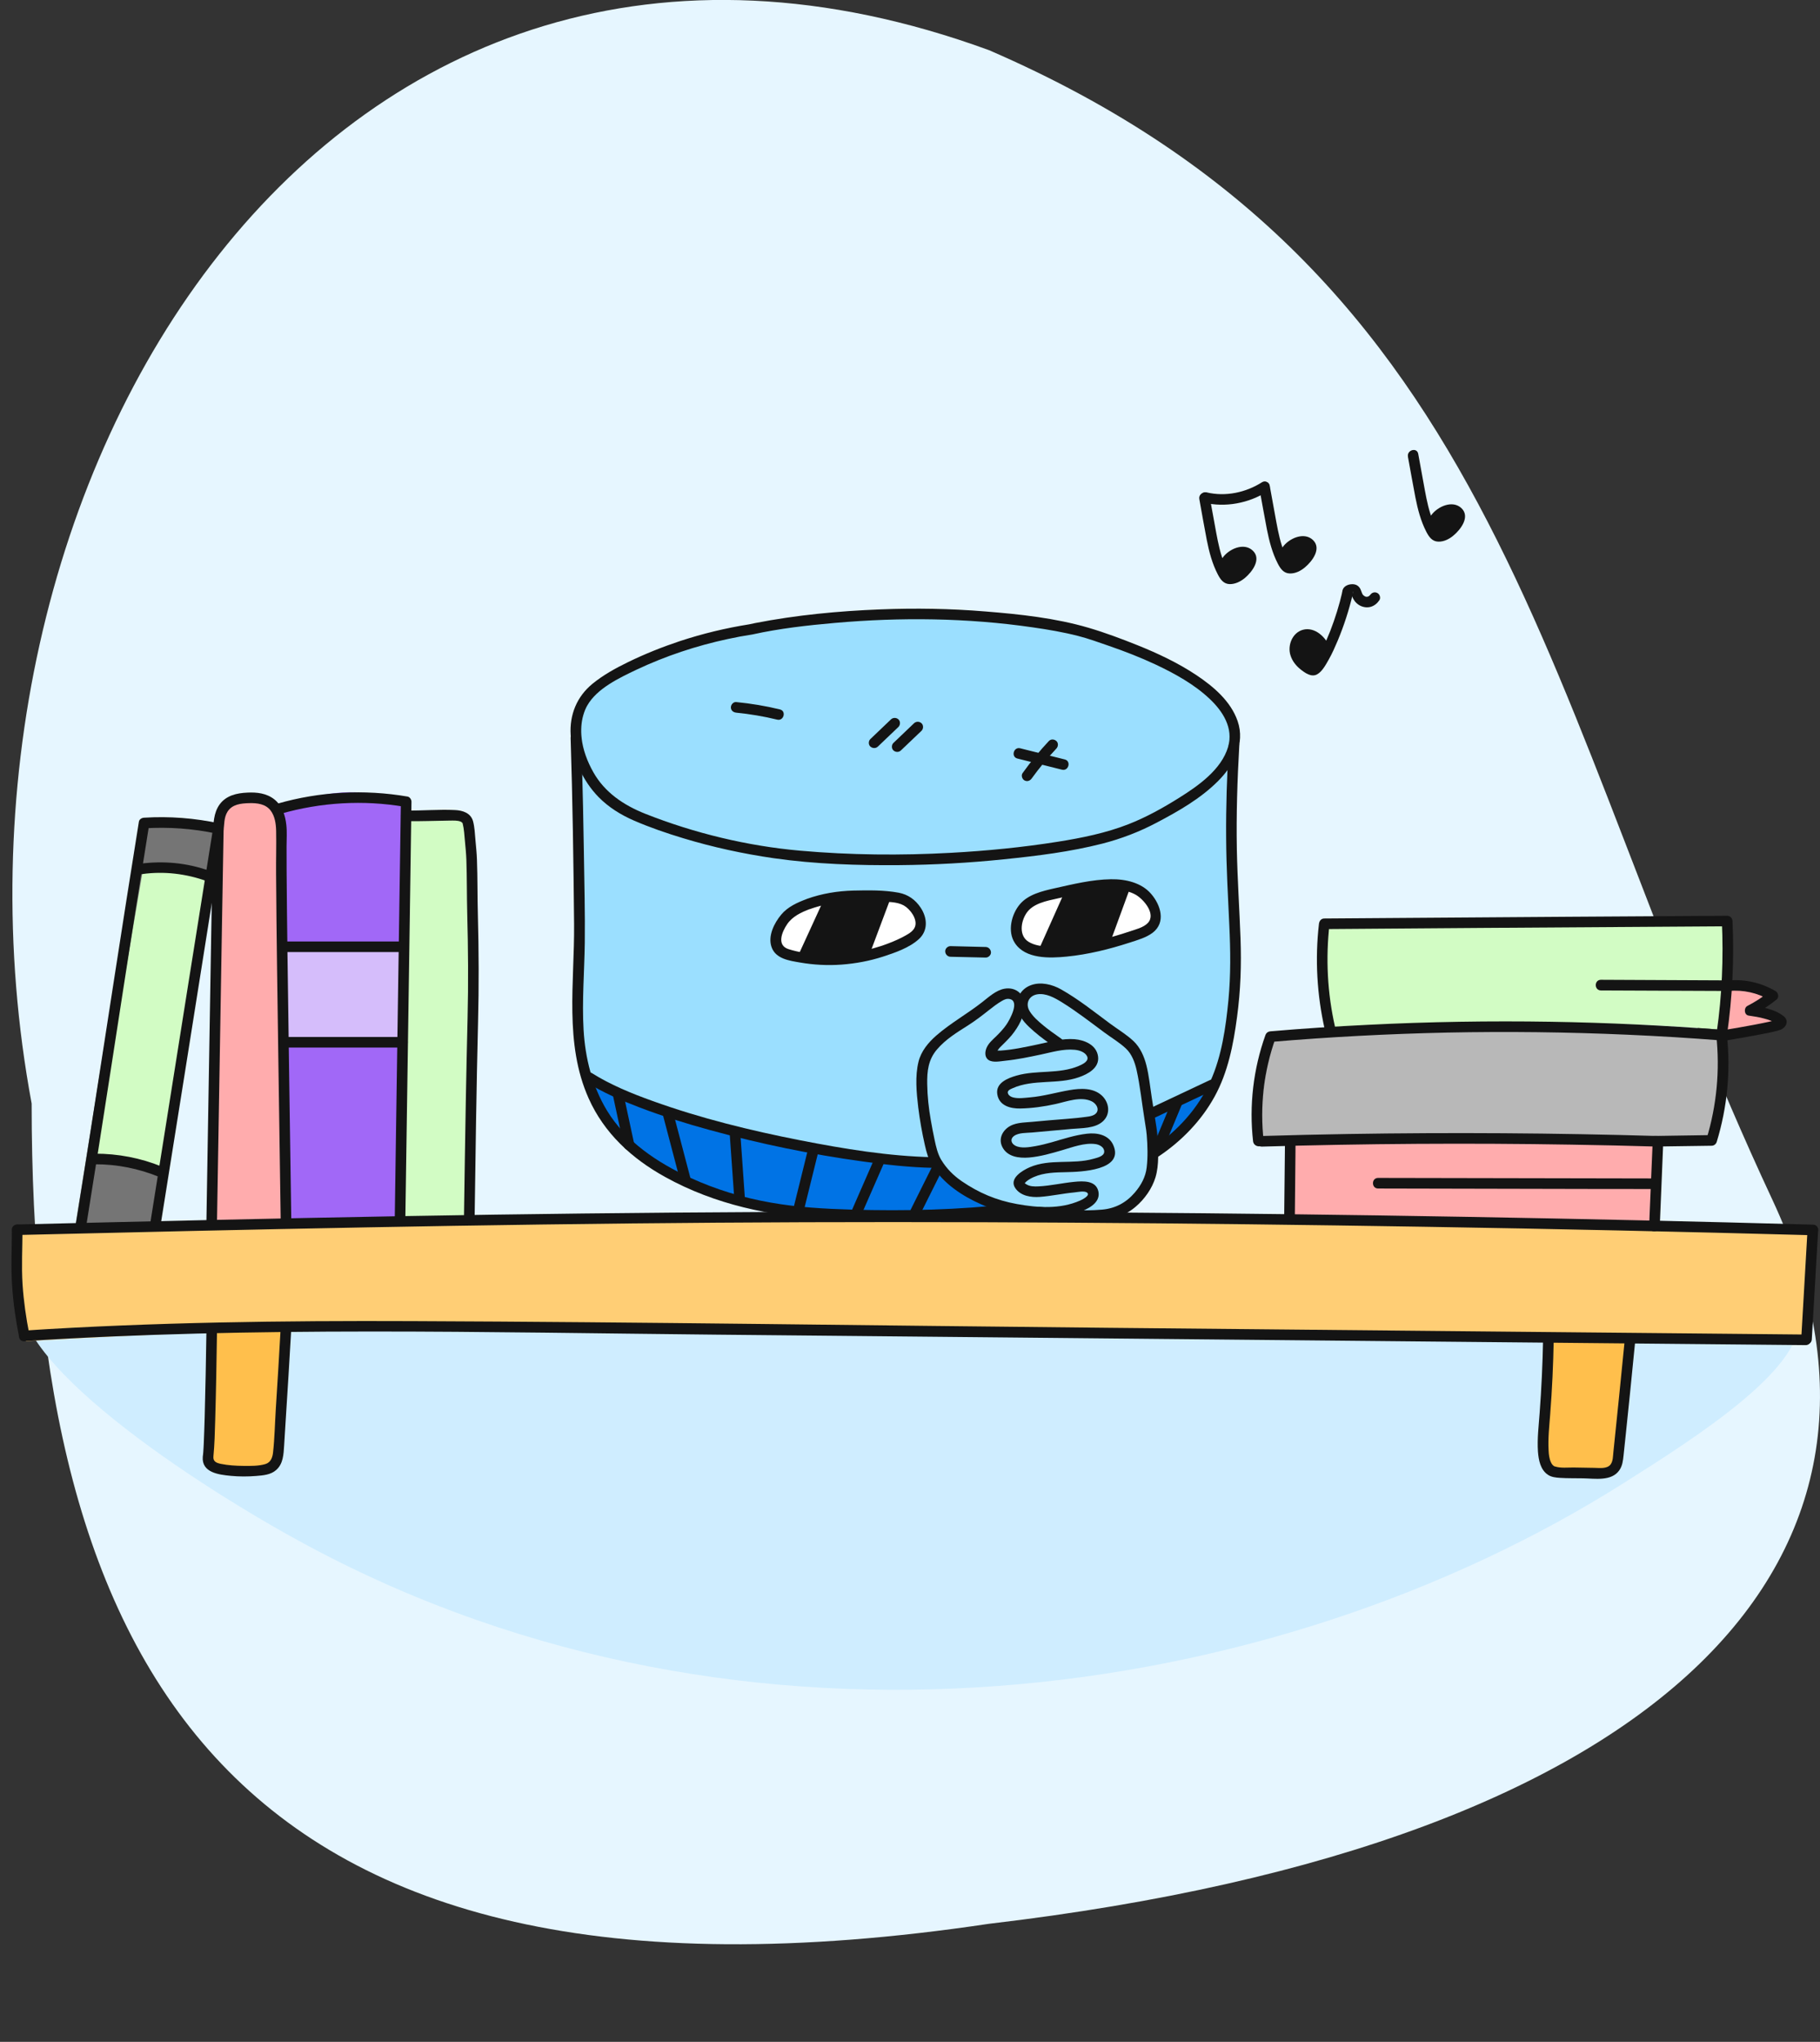 <svg width="316.296" height="354.729" viewBox="0 0 316.296 354.729" fill="none" xmlns="http://www.w3.org/2000/svg" xmlns:xlink="http://www.w3.org/1999/xlink">
	<rect x="0" y="0" width="316.296" height="354.729" fill="#333333" stroke="none"/>
	<path id="Vector" d="M171.89 8.72C262 47.72 267.5 121.72 308 208.39C336.66 269.72 291 320.22 171.89 334.22C38 354.22 5.5 287.63 5.5 191.72C-14.5 84.22 57 -33.28 171.89 8.72Z" fill="#E6F6FF" fill-opacity="1" fill-rule="evenodd"/>
	<path id="Vector" d="M37.71 142.66C38.24 142.28 38.46 139.92 39.56 139.59C41.34 139.05 41.6 138.69 43.24 138.97C44.59 139.21 46.55 139.71 48.77 140.82C48.98 164.58 49.19 188.34 49.39 212.11C44.27 211.9 41.6 212.92 36.48 212.72C37.1 188.96 37.1 166.43 37.71 142.66Z" fill="#FFACAD" fill-opacity="1" fill-rule="nonzero"/>
	<path id="Vector" d="M36.48 143.89C34.22 141.07 27.66 142.78 24.19 143.89C20.5 166.83 16.82 189.78 13.13 212.72C17.63 212.52 22.15 212.92 26.65 212.72C32.01 179.46 35.89 154.63 37.1 148.19C37.24 147.44 37.64 145.34 36.48 143.89Z" fill="#757575" fill-opacity="1" fill-rule="nonzero"/>
	<path id="Vector" d="M48.77 140.82C50.73 139.74 54.12 138.19 58.61 137.75C64.27 137.19 68.72 138.68 70.9 139.59C70.28 163.76 69.67 187.94 69.05 212.11L50 212.11C49.59 188.34 49.19 164.58 48.77 140.82Z" fill="#A168F7" fill-opacity="1" fill-rule="nonzero"/>
	<path id="Vector" d="M70.9 141.43C74.38 141.64 77.86 141.84 81.34 142.05C81.6 147.1 81.81 152.22 81.96 157.41C82.5 176.23 82.23 194.28 81.34 211.49L69.67 211.49C70.08 188.14 70.49 164.79 70.9 141.43Z" fill="#D2FCC4" fill-opacity="1" fill-rule="nonzero"/>
	<path id="Vector" d="M3.91 223.78C8.37 210.69 55.66 222.89 141.57 225.01C244.99 227.57 308.22 213.14 312.41 228.08C314.9 236.96 294.74 249.72 282.3 257.58C221.09 296.3 129.69 309.35 53.69 268.64C33.61 257.89 -0.08 235.51 3.91 223.78Z" fill="#CFEDFF" fill-opacity="1" fill-rule="nonzero"/>
	<path id="Vector" d="M35.87 153.11C35.24 152.42 34.04 151.3 32.18 150.65C28.61 149.41 25.46 150.93 24.81 151.27C21.94 168.06 19.07 184.86 16.2 201.66C20.3 202.27 24.39 202.89 28.49 203.5C30.95 186.71 33.41 169.9 35.87 153.11Z" fill="#D2FCC4" fill-opacity="1" fill-rule="nonzero"/>
	<path id="Vector" d="M49.39 164.79C56.35 164.58 63.32 164.37 70.28 164.17C70.08 169.7 69.87 175.23 69.67 180.76C62.71 180.97 55.74 181.18 48.77 181.38C48.98 175.85 49.19 170.32 49.39 164.79Z" fill="#D5BDFB" fill-opacity="1" fill-rule="nonzero"/>
	<path id="Vector" d="M3.91 213.34C3.3 215.51 2.71 218.44 2.68 221.94C2.65 226.66 3.65 230.49 4.53 233C13.78 232.46 27.64 231.73 44.47 231.16C99.3 229.28 140.12 230.6 159.39 231.16C194.53 232.17 245.91 233.19 314.26 233C314.46 226.65 314.67 220.3 314.87 213.95C269.16 212.56 222.44 211.72 174.76 211.49C116.36 211.22 59.38 211.87 3.91 213.34Z" fill="#FFCE75" fill-opacity="1" fill-rule="nonzero"/>
	<path id="Vector" d="M37.1 231.16C36.9 238.94 36.69 246.72 36.48 254.51C37.99 254.83 39.86 255.1 42.01 255.12C44.44 255.15 46.53 254.86 48.16 254.51C48.77 246.72 49.39 238.94 50 231.16L37.1 231.16Z" fill="#FFBF4C" fill-opacity="1" fill-rule="nonzero"/>
	<path id="Vector" d="M269.4 232.39C269.19 239.96 268.98 247.55 268.78 255.12C269.86 255.66 272.62 256.86 276.16 256.35C278.42 256.03 280.11 255.13 281.07 254.51C281.89 247.34 282.71 240.17 283.53 233L269.4 232.39Z" fill="#FFBF4C" fill-opacity="1" fill-rule="nonzero"/>
	<path id="Vector" d="M231.29 179.53C230.63 176.54 230.07 172.8 230.06 168.47C230.06 165.48 230.32 162.79 230.68 160.48L300.12 160.48C299.92 166.63 299.71 172.77 299.51 178.92C289.14 178.08 277.83 177.59 265.71 177.69C253.34 177.79 241.82 178.49 231.29 179.53Z" fill="#D2FCC4" fill-opacity="1" fill-rule="nonzero"/>
	<path id="Vector" d="M220.85 180.15C233.6 179.16 247.14 178.5 261.41 178.31C274.53 178.13 287.05 178.37 298.89 178.92C299.45 181.32 299.99 184.97 299.51 189.37C299.08 193.3 297.98 196.45 297.05 198.59C270.83 198.38 244.61 198.17 218.39 197.97L220.85 180.15Z" fill="#B8B8B8" fill-opacity="1" fill-rule="nonzero"/>
	<path id="Vector" d="M225.15 198.59C224.95 202.89 224.74 207.19 224.53 211.49C245.63 212.11 266.74 212.72 287.83 213.33L287.83 197.97C266.94 198.17 246.04 198.38 225.15 198.59Z" fill="#FFACAD" fill-opacity="1" fill-rule="nonzero"/>
	<path id="Vector" d="M300.12 171.55C302.38 171.75 304.63 171.96 306.88 172.16C306.77 172.31 305.82 173.6 306.27 175.23C306.78 177.1 308.62 177.66 308.73 177.69C305.65 178.51 302.58 179.33 299.51 180.15L300.12 171.55Z" fill="#FFACAD" fill-opacity="1" fill-rule="nonzero"/>
	<path id="Vector" d="M2.07 213.64C2.06 216.91 1.88 220.17 2.11 223.44C2.31 226.44 2.74 229.39 3.33 232.32C3.56 233.49 5.34 232.99 5.1 231.83C4.53 228.96 4.12 226.08 3.92 223.16C3.72 219.98 3.9 216.82 3.91 213.64C3.91 212.46 2.06 212.46 2.06 213.64L2.07 213.64Z" fill="#141414" fill-opacity="1" fill-rule="nonzero"/>
	<path id="Vector" d="M2.99 214.56C43.45 213.59 83.93 212.7 124.4 212.42C165.51 212.13 206.63 212.46 247.73 213.13C270.19 213.49 292.65 213.99 315.1 214.6C316.29 214.63 316.29 212.79 315.1 212.76C274.7 211.65 234.28 210.94 193.86 210.65C152.72 210.34 111.6 210.54 70.47 211.27C47.97 211.67 25.48 212.19 3 212.73C1.81 212.76 1.81 214.6 3 214.57L2.99 214.56Z" fill="#141414" fill-opacity="1" fill-rule="nonzero"/>
	<path id="Vector" d="M314.1 214.15C313.75 220.33 313.39 226.51 313.03 232.69C312.96 233.88 314.81 233.87 314.87 232.69C315.23 226.51 315.59 220.33 315.95 214.15C316.02 212.96 314.17 212.97 314.1 214.15Z" fill="#141414" fill-opacity="1" fill-rule="nonzero"/>
	<path id="Vector" d="M4.22 233C44.24 230.43 84.38 231.48 124.45 231.87C164.52 232.26 205.3 232.64 245.73 233.04C268.42 233.25 291.11 233.47 313.8 233.69C314.98 233.7 314.98 231.86 313.8 231.85C273.37 231.46 232.95 231.07 192.52 230.68C152.23 230.29 111.93 229.68 71.64 229.52C49.16 229.43 26.66 229.71 4.22 231.16C3.04 231.23 3.03 233.07 4.22 233Z" fill="#141414" fill-opacity="1" fill-rule="nonzero"/>
	<path id="Vector" d="M35.87 231.46C35.79 236.39 35.71 241.32 35.57 246.26C35.52 247.78 35.48 249.31 35.41 250.83C35.38 251.3 35.37 251.77 35.33 252.23C35.32 252.38 35.3 252.53 35.29 252.68C35.29 252.74 35.28 252.8 35.27 252.86C35.32 252.49 35.25 252.95 35.24 253.07C35.01 255.85 38.04 256.2 40.1 256.4C41.57 256.54 43.05 256.54 44.52 256.42C45.73 256.32 47.04 256.23 47.99 255.39C49.23 254.31 49.28 252.65 49.38 251.13C49.46 249.78 49.55 248.43 49.63 247.09C49.98 241.67 50.31 236.26 50.62 230.85C50.69 229.66 48.84 229.67 48.77 230.85C48.51 235.5 48.23 240.15 47.93 244.81C47.77 247.32 47.73 249.87 47.45 252.37C47.35 253.24 47.04 254.07 46.13 254.35C44.95 254.71 43.53 254.68 42.31 254.67C41.01 254.66 39.67 254.58 38.39 254.32C37.57 254.15 37.01 253.9 37.09 253.02C37.29 250.93 37.34 248.82 37.4 246.72C37.55 241.64 37.63 236.55 37.71 231.46C37.73 230.28 35.89 230.28 35.87 231.46Z" fill="#141414" fill-opacity="1" fill-rule="nonzero"/>
	<path id="Vector" d="M268.17 232.69C268.09 236.97 267.89 241.24 267.57 245.51C267.41 247.72 267.13 249.97 267.28 252.19C267.39 253.66 267.71 255.35 269.02 256.22C269.62 256.63 270.39 256.7 271.1 256.75C272.43 256.84 273.78 256.8 275.11 256.83C277.16 256.86 280.06 257.39 281.42 255.43C281.97 254.64 282.06 253.75 282.16 252.83C282.3 251.56 282.43 250.29 282.56 249.02C282.81 246.66 283.04 244.31 283.29 241.95C283.57 239.07 283.86 236.19 284.15 233.31C284.27 232.13 282.43 232.13 282.31 233.31C281.69 239.63 281.05 245.94 280.39 252.26C280.31 252.95 280.34 253.82 279.91 254.41C279.3 255.23 277.96 255.02 277.08 255.01C275.87 254.99 274.67 254.97 273.47 254.95C272.44 254.94 271.23 255.09 270.24 254.77C270.12 254.73 270.18 254.8 269.99 254.65C269.79 254.5 269.65 254.29 269.55 254.07C269.24 253.44 269.16 252.68 269.13 251.99C269.01 249.93 269.24 247.84 269.4 245.79C269.74 241.43 269.94 237.06 270.02 232.69C270.05 231.51 268.2 231.51 268.18 232.69L268.17 232.69Z" fill="#141414" fill-opacity="1" fill-rule="nonzero"/>
	<path id="Vector" d="M14.94 213.27C17.87 195.09 20.62 176.88 23.47 158.68C24.28 153.53 25.1 148.38 25.93 143.23L25.03 143.91C29.29 143.64 33.54 143.94 37.71 144.84L37.06 143.71C34.17 161.69 31.35 179.68 28.48 197.66C27.68 202.7 26.87 207.74 26.07 212.78C25.88 213.94 27.66 214.44 27.84 213.27C30.73 195.29 33.56 177.3 36.42 159.32C37.23 154.28 38.03 149.24 38.84 144.2C38.91 143.73 38.72 143.18 38.19 143.06C33.87 142.13 29.44 141.78 25.03 142.06C24.66 142.08 24.21 142.32 24.14 142.74C21.21 160.92 18.46 179.13 15.61 197.33C14.8 202.48 13.99 207.63 13.16 212.78C12.97 213.94 14.75 214.43 14.93 213.27L14.94 213.27Z" fill="#141414" fill-opacity="1" fill-rule="nonzero"/>
	<path id="Vector" d="M50.62 211.8C50.4 196.44 50.16 181.08 49.96 165.73C49.9 160.96 49.84 156.19 49.81 151.43C49.81 149.98 49.8 148.51 49.8 147.06C49.8 145.82 49.9 144.54 49.76 143.31C49.58 141.64 49.03 139.95 47.67 138.87C46.31 137.8 44.63 137.62 43 137.7C41.16 137.78 39.33 138.18 38.17 139.75C37.65 140.47 37.36 141.32 37.22 142.18C37.15 142.55 37.12 142.91 37.09 143.28C37.07 143.42 37.07 143.56 37.06 143.7C37.06 143.74 37.02 144.18 37.05 143.95C36.88 145.11 38.65 145.61 38.83 144.44C39 143.28 38.89 142.07 39.53 141.03C40.34 139.72 41.89 139.57 43.28 139.53C44.68 139.49 46.15 139.66 47.03 140.81C47.78 141.8 47.96 143.13 47.99 144.33C48.04 146.82 47.96 149.31 47.98 151.79C48.05 162.72 48.23 173.64 48.38 184.56C48.51 193.64 48.65 202.72 48.78 211.8C48.8 212.99 50.64 212.99 50.62 211.8L50.62 211.8Z" fill="#141414" fill-opacity="1" fill-rule="nonzero"/>
	<path id="Vector" d="M37.01 144.2C36.72 161.92 36.41 179.63 36.12 197.34C36.03 202.37 35.95 207.39 35.87 212.41C35.85 213.6 37.69 213.6 37.71 212.41C38.01 194.7 38.31 176.98 38.6 159.27C38.69 154.25 38.77 149.23 38.86 144.2C38.87 143.01 37.03 143.01 37.01 144.2Z" fill="#141414" fill-opacity="1" fill-rule="nonzero"/>
	<path id="Vector" d="M48.71 141.4C55.72 139.38 63.15 138.94 70.34 140.17L69.67 139.28C69.39 158 69.12 176.72 68.84 195.44C68.76 200.76 68.68 206.08 68.61 211.4C68.59 212.59 70.43 212.59 70.45 211.4C70.73 192.68 71 173.96 71.28 155.24C71.36 149.92 71.44 144.6 71.51 139.28C71.51 138.91 71.22 138.46 70.84 138.39C63.31 137.1 55.56 137.51 48.22 139.62C47.08 139.95 47.57 141.73 48.71 141.4L48.71 141.4Z" fill="#141414" fill-opacity="1" fill-rule="nonzero"/>
	<path id="Vector" d="M70.59 142.66C73.12 142.7 75.64 142.59 78.17 142.56C78.83 142.56 79.49 142.51 80.06 142.74C80.04 142.74 80.11 142.75 80.23 142.84C80.21 142.83 80.25 142.86 80.36 142.97C80.51 143.14 80.28 142.81 80.37 142.98C80.44 143.1 80.34 142.84 80.41 143.08C80.66 144.06 80.7 145.1 80.8 146.12C80.9 147.2 81.01 148.28 81.05 149.36C81.16 152.46 81.12 155.57 81.2 158.68C81.36 164.75 81.41 170.81 81.26 176.89C81.14 181.72 81.04 186.55 80.95 191.39C80.83 198.19 80.73 204.99 80.63 211.79C80.61 212.97 82.46 212.97 82.48 211.79C82.64 200.38 82.8 188.97 83.08 177.57C83.24 171.36 83.21 165.18 83.05 158.98C82.96 155.78 83.01 152.56 82.89 149.35C82.85 148.22 82.73 147.1 82.63 145.98C82.53 144.86 82.49 143.73 82.21 142.67C81.81 141.24 80.42 140.79 79.07 140.73C76.26 140.59 73.41 140.86 70.59 140.81C69.4 140.79 69.4 142.64 70.59 142.66L70.59 142.66Z" fill="#141414" fill-opacity="1" fill-rule="nonzero"/>
	<path id="Vector" d="M223.31 198.89L223.18 211.21C223.17 212.4 225.01 212.4 225.03 211.21L225.15 198.89C225.16 197.71 223.32 197.71 223.31 198.89Z" fill="#141414" fill-opacity="1" fill-rule="nonzero"/>
	<path id="Vector" d="M219.31 199.2C237.24 198.68 255.18 198.56 273.11 198.86C278.12 198.94 283.13 199.05 288.14 199.2L287.22 198.28C287.01 203.19 286.81 208.11 286.6 213.03C286.55 214.21 288.4 214.21 288.45 213.03C288.65 208.11 288.86 203.19 289.06 198.28C289.08 197.77 288.62 197.37 288.14 197.36C270.18 196.83 252.22 196.72 234.26 197.01C229.27 197.09 224.29 197.21 219.31 197.36C218.12 197.39 218.12 199.24 219.31 199.2Z" fill="#141414" fill-opacity="1" fill-rule="nonzero"/>
	<path id="Vector" d="M239.5 206.48C251.94 206.51 264.38 206.53 276.81 206.56C280.38 206.56 283.95 206.57 287.52 206.57C288.71 206.57 288.71 204.73 287.52 204.73C275.08 204.71 262.64 204.68 250.2 204.66C246.63 204.65 243.07 204.64 239.5 204.64C238.31 204.64 238.31 206.48 239.5 206.48Z" fill="#141414" fill-opacity="1" fill-rule="nonzero"/>
	<path id="Vector" d="M278.22 172.07C285.42 172.1 292.61 172.13 299.82 172.16C301 172.16 301 170.32 299.82 170.32C292.61 170.29 285.42 170.26 278.22 170.22C277.03 170.22 277.03 172.06 278.22 172.07Z" fill="#141414" fill-opacity="1" fill-rule="nonzero"/>
	<path id="Vector" d="M219.62 198.28C218.92 192.21 219.63 186.09 221.68 180.34L220.79 181.02C231.02 180.15 241.28 179.61 251.54 179.39C261.97 179.18 272.39 179.3 282.8 179.76C288.27 180 293.74 180.33 299.2 180.76L298.27 179.84C298.92 185.91 298.35 192.04 296.57 197.88L297.46 197.2C294.15 197.25 290.84 197.3 287.52 197.35C286.33 197.37 286.33 199.21 287.52 199.19C290.83 199.15 294.14 199.1 297.46 199.05C297.88 199.05 298.23 198.76 298.35 198.37C300.18 192.39 300.79 186.06 300.12 179.84C300.07 179.31 299.74 178.96 299.2 178.91C289.32 178.15 279.42 177.67 269.51 177.51C258.94 177.34 248.35 177.51 237.78 178.04C232.11 178.31 226.45 178.69 220.8 179.17C220.36 179.21 220.06 179.44 219.91 179.85C217.81 185.73 217.07 192.07 217.77 198.27C217.91 199.44 219.75 199.45 219.62 198.27L219.62 198.28Z" fill="#141414" fill-opacity="1" fill-rule="nonzero"/>
	<path id="Vector" d="M232.01 178.39C230.68 172.52 230.37 166.47 231.06 160.49L230.14 161.41C248.36 161.27 266.58 161.14 284.8 161.03C289.92 160.99 295.04 160.96 300.16 160.93L299.24 160.01C299.54 166.46 299.26 172.93 298.35 179.33C298.27 179.82 298.47 180.31 298.99 180.46C299.42 180.59 300.06 180.31 300.13 179.82C301.07 173.25 301.4 166.64 301.09 160.02C301.06 159.52 300.68 159.09 300.17 159.1C281.94 159.21 263.72 159.32 245.5 159.46C240.38 159.49 235.26 159.53 230.14 159.57C229.6 159.57 229.28 160 229.22 160.5C228.51 166.64 228.87 172.86 230.24 178.89C230.5 180.05 232.28 179.56 232.01 178.4L232.01 178.39Z" fill="#141414" fill-opacity="1" fill-rule="nonzero"/>
	<path id="Vector" d="M49.7 165.4L69.98 165.4C71.16 165.4 71.16 163.56 69.98 163.56L49.7 163.56C48.51 163.56 48.51 165.4 49.7 165.4Z" fill="#141414" fill-opacity="1" fill-rule="nonzero"/>
	<path id="Vector" d="M49.7 181.99L69.98 181.99C71.16 181.99 71.16 180.15 69.98 180.15L49.7 180.15C48.51 180.15 48.51 181.99 49.7 181.99Z" fill="#141414" fill-opacity="1" fill-rule="nonzero"/>
	<path id="Vector" d="M24.75 151.85C28.51 151.33 32.36 151.79 35.93 153.08C37.05 153.48 37.53 151.7 36.42 151.3C32.52 149.89 28.36 149.51 24.25 150.07C23.76 150.14 23.49 150.77 23.61 151.21C23.76 151.74 24.25 151.92 24.75 151.86L24.75 151.85Z" fill="#141414" fill-opacity="1" fill-rule="nonzero"/>
	<path id="Vector" d="M16.51 202.27C20.33 202.26 24.08 203.01 27.62 204.45C28.08 204.64 28.63 204.25 28.75 203.8C28.9 203.27 28.57 202.86 28.11 202.67C24.43 201.17 20.48 200.42 16.52 200.43C15.33 200.43 15.33 202.27 16.52 202.27L16.51 202.27Z" fill="#141414" fill-opacity="1" fill-rule="nonzero"/>
	<path id="Vector" d="M101.97 188.35L106.12 195.48L113.25 202.6C117.78 204.54 122.3 206.48 126.83 208.42C134.17 209.45 141.51 210.47 148.85 211.5L167.24 211.5C169.75 211.09 172.26 210.68 174.76 210.27C173.02 209.41 171.16 208.39 169.23 207.2C166.91 205.76 164.87 204.3 163.09 202.89C161.84 202.49 159.93 201.97 157.56 201.66C151.39 200.88 147.73 202.33 146.49 200.44C145.84 199.43 146.08 197.81 146.73 197.38C147.52 196.85 150.13 197.28 150.28 197.28C150.32 197.28 150.35 197.27 150.39 197.27C150.43 197.27 150.46 197.27 150.51 197.27C155.09 197.11 159.6 196.91 164.21 197.55C165.08 197.55 165.95 197.53 166.82 197.5C167.11 197.26 167.46 197.07 167.89 196.96C167.96 196.94 168.04 196.92 168.11 196.9C168 196.61 167.93 196.31 167.91 195.99C166.67 195.08 166.15 193.55 166.99 191.99C167.28 191.44 167.65 190.94 168.05 190.49C167.76 188.92 168.48 187.07 170.18 186.81C170.52 186.76 170.87 186.71 171.21 186.66C171.52 186.41 171.91 186.2 172.38 186.08C176.67 184.94 181.52 184.78 185.62 186.6C187.82 187.57 187.43 190.82 185.62 191.9C185.49 191.97 185.36 192.04 185.23 192.11C185.25 192.27 185.25 192.43 185.23 192.6C185.89 193.12 186.24 193.95 186.27 194.81C186.5 194.99 186.7 195.2 186.86 195.43C186.98 195.38 187.1 195.33 187.22 195.28C188.85 194.68 190.67 194.16 192.04 193.04C192.98 192.27 194.04 192.15 194.98 192.43C196.57 190.62 197.51 190.77 197.76 190.84C198.85 191.13 199.27 192.95 199.95 196.12C200.29 197.67 200.46 198.96 200.56 199.81C201.51 199.15 202.47 198.49 203.43 197.84L211.73 188.34L101.96 188.34L101.97 188.35Z" fill="#0073E5" fill-opacity="1" fill-rule="nonzero"/>
	<path id="Vector" d="M101.63 187.52C101.15 182.76 100.67 177.98 100.19 173.21L100.19 127.53L101.97 119.81L115.02 113.29L132.23 108.54L151.22 107.36L176.73 107.36L192.16 110.92L210.55 120.41L214.71 125.75L213.52 132.28L214.12 157.2C214.6 162.53 214.75 168.83 214.1 175.85C213.71 180.08 213.08 183.97 212.34 187.46C209.45 188.86 207.11 189.92 205.5 190.6C202.74 191.77 201.92 192.07 201.19 193.06C199.78 195 200.65 197.13 200.58 199.82C200.52 202.17 199.74 205.54 196.28 209.65C194.64 210.27 193 210.88 191.36 211.5C187.19 211.74 183.85 211.33 181.53 210.88C179.28 210.45 177.53 210.02 174.77 209.04C171.9 208.01 169.03 206.99 166.16 205.97C165.73 205.32 164.97 204.33 163.71 203.51C163.15 203.15 162.31 202.7 160.63 202.28C158.03 201.63 155.92 201.67 155.72 201.67C152.78 201.71 150.81 200.98 141.58 199.21C133.5 197.65 131.05 197.44 127.45 196.75C121.3 195.56 112.52 193.12 101.64 187.53L101.63 187.52Z" fill="#9BDFFF" fill-opacity="1" fill-rule="nonzero"/>
	<path id="Vector" d="M140.49 157.06C138.06 157.96 137.06 158.76 136.37 159.61C135.33 160.89 134.26 163.19 135.15 164.66C135.77 165.71 137.14 165.9 138.17 166.11C144.61 167.48 151.51 166.57 157.38 163.58C158.32 163.1 159.29 162.51 159.77 161.57C160.51 160.11 159.43 158.08 158.21 157C157.19 156.1 155.98 155.83 153.15 155.73C148.6 155.55 144.96 155.41 140.5 157.05L140.49 157.06Z" fill="#FFFFFF" fill-opacity="1" fill-rule="nonzero"/>
	<path id="Vector" d="M140.24 156.17C138.6 156.78 136.9 157.53 135.76 158.91C134.55 160.36 133.41 162.62 134.09 164.54C134.8 166.57 137.13 166.89 138.98 167.21C141.38 167.63 143.83 167.76 146.27 167.58C148.7 167.4 151.11 166.95 153.44 166.2C155.53 165.52 157.99 164.68 159.66 163.18C161.33 161.68 161.17 159.45 160 157.69C159.09 156.31 157.81 155.4 156.18 155.09C153.65 154.62 150.9 154.66 148.33 154.72C145.57 154.79 142.85 155.23 140.25 156.16C139.15 156.56 139.63 158.35 140.75 157.94C144.71 156.51 148.72 156.48 152.88 156.64C154.22 156.69 155.86 156.63 157.08 157.31C158.16 157.93 159.45 159.62 159.04 160.94C158.8 161.71 157.99 162.19 157.32 162.56C156.41 163.07 155.43 163.5 154.46 163.87C152.63 164.58 150.73 165.09 148.8 165.42C145.02 166.06 140.74 166.05 137.05 164.9C134.93 164.23 135.88 161.91 136.8 160.56C137.71 159.22 139.23 158.5 140.73 157.93C141.84 157.52 141.36 155.74 140.24 156.16L140.24 156.17Z" fill="#141414" fill-opacity="1" fill-rule="nonzero"/>
	<path id="Vector" d="M183.49 155.22C180.13 155.97 178.49 156.73 177.52 158.27C176.77 159.46 176.19 161.52 177 163.09C179.67 168.23 195.04 163.4 198.4 162.05C199.13 161.76 200.3 161.22 200.71 160.11C201.27 158.6 200.14 156.71 199.2 155.72C196.07 152.42 190.02 153.77 183.49 155.22L183.49 155.22Z" fill="#FFFFFF" fill-opacity="1" fill-rule="nonzero"/>
	<path id="Vector" d="M183.24 154.33C181.15 154.81 178.71 155.37 177.25 157.09C175.79 158.8 175.03 161.8 176.37 163.83C178.2 166.64 182.46 166.48 185.38 166.19C189.12 165.82 192.82 164.9 196.39 163.74C197.7 163.31 199.18 162.9 200.3 162.06C202.68 160.26 201.72 157.21 200.04 155.28C198.37 153.34 195.61 152.71 193.07 152.75C189.76 152.8 186.46 153.61 183.25 154.33C182.09 154.58 182.58 156.36 183.74 156.1C186.29 155.53 188.86 154.92 191.47 154.68C193.41 154.5 195.6 154.45 197.35 155.43C198.74 156.21 200.95 158.78 199.49 160.34C198.73 161.15 197.35 161.47 196.32 161.82C193.33 162.82 190.24 163.63 187.12 164.12C185.53 164.37 183.91 164.52 182.3 164.46C181.09 164.41 179.78 164.26 178.74 163.61C177.09 162.59 177.36 160.2 178.37 158.66C179.49 156.95 181.9 156.51 183.75 156.1C184.9 155.84 184.42 154.06 183.26 154.33L183.24 154.33Z" fill="#141414" fill-opacity="1" fill-rule="nonzero"/>
	<path id="Vector" d="M130.24 108.46C126.13 109.11 122.08 110.09 118.13 111.39C115.07 112.41 112.07 113.61 109.17 115.02C106.99 116.08 104.85 117.26 102.97 118.79C100.25 121.02 98.95 124.17 99.18 127.72C99.44 131.64 101.27 135.67 104.04 138.49C105.79 140.27 107.92 141.58 110.2 142.57C112.98 143.77 115.86 144.76 118.75 145.63C123.9 147.19 129.16 148.33 134.48 149.1C141.69 150.13 149.04 150.36 156.31 150.3C162.37 150.25 168.41 149.91 174.44 149.29C180.46 148.67 185.95 147.99 191.55 146.57C194.87 145.72 198.04 144.5 201.06 142.9C204.8 140.93 208.57 138.78 211.59 135.79C214.38 133.04 216.46 129.22 215.08 125.26C213.88 121.8 210.87 119.26 207.92 117.29C204.72 115.16 201.21 113.51 197.65 112.08C194.9 110.98 192.05 109.91 189.2 109.07C183.42 107.37 177.25 106.71 171.25 106.23C165.19 105.73 159.1 105.63 153.03 105.87C145.74 106.15 138.39 106.85 131.22 108.25C130.89 108.32 130.56 108.38 130.24 108.46C129.09 108.71 129.57 110.49 130.74 110.23C135.44 109.19 140.3 108.64 145.1 108.22C156.52 107.21 168.11 107.34 179.47 108.99C182.13 109.37 184.78 109.82 187.39 110.49C189.19 110.95 190.92 111.59 192.67 112.19C195.45 113.15 198.19 114.21 200.85 115.46C204.17 117.03 207.51 118.86 210.2 121.39C212.51 123.56 214.39 126.48 213.43 129.76C212.26 133.71 208.26 136.51 204.94 138.59C202.14 140.35 199.17 142 196.07 143.21C192.17 144.73 188.02 145.57 183.88 146.23C177.72 147.21 171.49 147.82 165.27 148.16C156.54 148.64 147.77 148.56 139.06 147.79C129.89 146.98 120.66 144.75 112.12 141.37C108.4 139.89 105.09 137.68 103.1 134.13C102.07 132.3 101.29 130.25 101.07 128.16C100.94 126.86 101 125.54 101.36 124.28C101.45 123.96 101.56 123.64 101.69 123.32C101.78 123.09 101.67 123.35 101.74 123.21C101.83 122.99 101.94 122.78 102.06 122.57C103.75 119.6 107.59 117.79 110.61 116.35C115.66 113.97 121.01 112.19 126.47 111.02C127.88 110.71 129.3 110.45 130.74 110.23C131.9 110.04 131.41 108.27 130.24 108.45L130.24 108.46Z" fill="#141414" fill-opacity="1" fill-rule="nonzero"/>
	<path id="Vector" d="M201.34 200.92C205.33 198.25 208.77 194.72 211.09 190.5C213.41 186.28 214.35 181.46 214.98 176.72C215.62 171.98 215.75 167.62 215.59 163.03C215.4 157.87 215.05 152.72 214.95 147.55C214.84 141.52 215.03 135.48 215.38 129.45C215.45 128.26 213.61 128.27 213.54 129.45C213.23 134.8 213.05 140.16 213.09 145.51C213.12 150.86 213.41 155.66 213.64 160.74C213.85 165.08 213.9 169.41 213.49 173.73C213.03 178.47 212.33 183.45 210.36 187.83C208.24 192.52 204.67 196.47 200.41 199.32C199.42 199.98 200.35 201.57 201.34 200.91L201.34 200.92Z" fill="#141414" fill-opacity="1" fill-rule="nonzero"/>
	<path id="Vector" d="M99.17 128.22C99.51 138.99 99.67 149.77 99.77 160.55C99.86 170.64 98.04 181.29 102.3 190.82C105.01 196.89 109.81 201.28 115.58 204.47C124.27 209.29 133.94 211.3 143.78 211.82C153.07 212.31 162.42 212.26 171.68 211.42C173.06 211.29 174.44 211.15 175.83 210.99C176.99 210.85 177.01 209.01 175.83 209.14C166.58 210.21 157.32 210.41 148.02 210.15C143.32 210.01 138.6 209.75 133.96 208.93C129.13 208.09 124.4 206.65 119.95 204.61C114.24 201.99 108.76 198.33 105.48 192.93C102.9 188.65 101.71 183.85 101.42 178.9C101.13 173.94 101.56 168.84 101.63 163.8C101.69 158.77 101.55 153.26 101.47 147.99C101.39 142.72 101.28 137.52 101.13 132.28C101.1 130.93 101.05 129.57 101.01 128.22C100.97 127.03 99.13 127.03 99.17 128.22Z" fill="#141414" fill-opacity="1" fill-rule="nonzero"/>
	<path id="Vector" d="M200.73 194.16C204.21 192.52 207.69 190.88 211.17 189.24C211.62 189.04 211.74 188.38 211.51 187.98C211.24 187.52 210.69 187.44 210.25 187.65C206.76 189.29 203.28 190.93 199.8 192.57C199.35 192.78 199.23 193.43 199.47 193.83C199.74 194.29 200.28 194.37 200.73 194.16Z" fill="#141414" fill-opacity="1" fill-rule="nonzero"/>
	<path id="Vector" d="M101.93 188.02C104.83 189.84 108.01 191.2 111.21 192.42C115.2 193.94 119.29 195.21 123.42 196.34C132.14 198.73 141.03 200.56 150 201.79C154.03 202.35 158.09 202.81 162.16 202.89C163.34 202.91 163.34 201.07 162.16 201.04C154.42 200.88 146.68 199.59 139.1 198.11C130.39 196.4 121.7 194.27 113.34 191.25C109.73 189.95 106.12 188.48 102.86 186.43C101.85 185.8 100.92 187.39 101.93 188.02L101.93 188.02Z" fill="#141414" fill-opacity="1" fill-rule="nonzero"/>
	<path id="Vector" d="M127.93 123.81C130.34 124.05 132.71 124.45 135.06 125.02C136.21 125.31 136.7 123.53 135.55 123.25C133.05 122.64 130.5 122.22 127.94 121.97C127.44 121.92 127.02 122.43 127.02 122.89C127.02 123.43 127.44 123.76 127.94 123.81L127.93 123.81Z" fill="#141414" fill-opacity="1" fill-rule="nonzero"/>
	<path id="Vector" d="M176.81 131.78C179.39 132.42 181.98 133.07 184.56 133.72C185.71 134.01 186.2 132.23 185.05 131.94C182.47 131.3 179.88 130.65 177.3 130C176.15 129.71 175.66 131.49 176.81 131.78Z" fill="#141414" fill-opacity="1" fill-rule="nonzero"/>
	<path id="Vector" d="M179.3 135.24C180.6 133.44 182.02 131.72 183.59 130.04C183.92 129.69 183.96 129.09 183.59 128.74C183.21 128.4 182.64 128.37 182.28 128.74C180.64 130.49 179.11 132.36 177.71 134.32C177.43 134.71 177.63 135.36 178.04 135.58C178.52 135.83 179 135.66 179.3 135.24Z" fill="#141414" fill-opacity="1" fill-rule="nonzero"/>
	<path id="Vector" d="M106.57 190.54C107.19 193.41 107.8 196.27 108.42 199.14C108.52 199.62 109.09 199.91 109.55 199.78C110.06 199.64 110.3 199.14 110.2 198.65C109.58 195.78 108.97 192.91 108.35 190.04C108.25 189.56 107.68 189.28 107.22 189.4C106.71 189.54 106.47 190.04 106.57 190.54Z" fill="#141414" fill-opacity="1" fill-rule="nonzero"/>
	<path id="Vector" d="M115.18 193.61C116.2 197.5 117.22 201.39 118.25 205.28C118.55 206.43 120.33 205.94 120.02 204.79C119 200.9 117.98 197.01 116.95 193.12C116.65 191.97 114.87 192.46 115.18 193.61Z" fill="#141414" fill-opacity="1" fill-rule="nonzero"/>
	<path id="Vector" d="M126.82 197.05C127.07 200.64 127.33 204.24 127.58 207.83C127.67 209.01 129.51 209.02 129.43 207.83C129.17 204.24 128.92 200.64 128.67 197.05C128.58 195.88 126.74 195.86 126.82 197.05Z" fill="#141414" fill-opacity="1" fill-rule="nonzero"/>
	<path id="Vector" d="M140.37 199.88C139.54 203.26 138.7 206.65 137.86 210.03C137.58 211.18 139.35 211.68 139.64 210.53C140.47 207.14 141.31 203.75 142.15 200.37C142.43 199.22 140.66 198.73 140.37 199.88Z" fill="#141414" fill-opacity="1" fill-rule="nonzero"/>
	<path id="Vector" d="M152.14 200.89C150.71 204.17 149.27 207.45 147.84 210.72C147.64 211.18 147.7 211.71 148.17 211.98C148.56 212.21 149.23 212.11 149.43 211.65C150.86 208.38 152.3 205.09 153.73 201.82C153.93 201.36 153.87 200.83 153.4 200.56C153.01 200.33 152.34 200.43 152.14 200.89Z" fill="#141414" fill-opacity="1" fill-rule="nonzero"/>
	<path id="Vector" d="M161.97 202.73C160.74 205.19 159.52 207.65 158.29 210.11C158.06 210.55 158.17 211.1 158.62 211.37C159.02 211.61 159.66 211.48 159.88 211.04C161.11 208.58 162.34 206.12 163.56 203.66C163.79 203.22 163.68 202.67 163.23 202.4C162.83 202.16 162.19 202.28 161.97 202.73Z" fill="#141414" fill-opacity="1" fill-rule="nonzero"/>
	<path id="Vector" d="M203.67 191.27C202.64 193.73 201.62 196.19 200.6 198.65C200.41 199.11 200.81 199.66 201.24 199.78C201.77 199.93 202.18 199.6 202.38 199.14C203.41 196.68 204.43 194.22 205.45 191.76C205.64 191.3 205.24 190.75 204.81 190.63C204.28 190.48 203.87 190.81 203.67 191.27Z" fill="#141414" fill-opacity="1" fill-rule="nonzero"/>
	<path id="Vector" d="M165.19 166.22C167.22 166.27 169.26 166.31 171.3 166.36C171.78 166.37 172.24 165.93 172.22 165.44C172.19 164.95 171.81 164.53 171.3 164.52C169.26 164.47 167.22 164.42 165.19 164.37C164.71 164.36 164.24 164.8 164.27 165.3C164.29 165.79 164.67 166.21 165.19 166.22Z" fill="#141414" fill-opacity="1" fill-rule="nonzero"/>
	<path id="Vector" d="M154.72 156.19C150.91 156.14 147.09 156.1 143.28 156.05L138.46 166.56C142.64 166.41 146.81 166.28 150.99 166.14L154.72 156.19Z" fill="#141414" fill-opacity="1" fill-rule="nonzero"/>
	<path id="Vector" d="M196.37 154.33C192.69 154.29 189.03 154.25 185.35 154.21L180.69 164.63C184.71 164.48 188.74 164.34 192.76 164.19L196.37 154.33Z" fill="#141414" fill-opacity="1" fill-rule="nonzero"/>
	<path id="Vector" d="M163.57 201.5C162.96 200.46 162.69 199.27 162.44 198.11C162.19 196.94 161.97 195.8 161.77 194.64C161.4 192.56 161.17 190.45 161.14 188.35C161.1 186.1 161.32 184.09 162.84 182.32C164.35 180.55 166.31 179.36 168.16 178.19C169.47 177.36 170.68 176.43 171.89 175.47C172.59 174.92 173.31 174.36 174.09 173.91C174.49 173.67 174.93 173.46 175.42 173.55C177.33 173.87 175.46 177.2 174.9 178.01C174.4 178.73 173.8 179.37 173.17 179.99C172.55 180.6 171.85 181.17 171.48 181.98C171.16 182.69 171.08 183.65 171.78 184.14C172.53 184.67 173.89 184.36 174.72 184.28C176.81 184.07 178.87 183.63 180.92 183.2C182.79 182.8 184.82 182.19 186.75 182.38C187.52 182.45 188.49 182.73 188.9 183.46C189.38 184.34 188.11 184.92 187.47 185.19C184.07 186.64 180.18 185.86 176.68 186.86C175.13 187.3 172.99 188.14 173.32 190.12C173.64 192.11 175.61 192.61 177.3 192.58C179.37 192.54 181.45 192.25 183.47 191.8C185.36 191.38 187.83 190.42 189.72 191.33C190.32 191.62 190.98 192.38 190.68 193.11C190.38 193.84 189.36 193.96 188.72 194.04C186.61 194.33 184.47 194.44 182.35 194.63C181.36 194.72 180.37 194.81 179.37 194.9C178.3 195 177.14 195 176.11 195.37C174.53 195.92 173.37 197.57 174.17 199.22C175.02 200.98 177.08 201.24 178.83 201.1C180.82 200.93 182.73 200.37 184.64 199.81C186.41 199.29 188.5 198.5 190.37 198.76C191.04 198.85 191.91 199.27 191.9 200.08C191.9 200.88 190.66 201.14 190.06 201.31C186.43 202.35 182.53 201.26 178.97 202.78C177.66 203.35 175.27 204.76 176.47 206.45C177.41 207.79 179.2 208.05 180.71 207.94C182.72 207.79 184.69 207.35 186.7 207.16C187.25 207.11 188.41 206.83 188.9 207.18C189.6 207.67 188.03 208.44 187.67 208.59C184.21 210.1 180.36 209.83 176.74 209.18C173.11 208.53 170.07 207.21 167.15 205.22C165.71 204.23 164.49 203.01 163.59 201.52C162.96 200.52 161.37 201.44 161.99 202.45C163.93 205.62 167.22 207.78 170.56 209.25C173.92 210.72 177.76 211.47 181.42 211.54C183.43 211.58 185.48 211.32 187.39 210.65C188.9 210.13 191.28 209.07 190.9 207.05C190.52 205.04 188.23 205.17 186.69 205.32C184.62 205.52 182.56 206.01 180.48 206.11C179.77 206.15 178.95 206.14 178.33 205.73C178.22 205.66 178 205.52 177.95 205.38C178.07 205.73 178.19 205.4 178.38 205.25C178.77 204.93 179.22 204.68 179.68 204.48C181.44 203.71 183.43 203.68 185.32 203.64C187.79 203.59 195.38 203.35 193.49 198.97C192.71 197.15 190.68 196.75 188.89 196.96C186.82 197.2 184.84 197.85 182.84 198.43C181.88 198.7 180.91 198.95 179.93 199.12C178.89 199.3 177.44 199.56 176.45 199.04C175.74 198.67 175.5 197.9 176.2 197.37C177.03 196.75 178.39 196.84 179.37 196.75C181.66 196.54 183.94 196.34 186.22 196.13C187.96 195.97 190.27 196.08 191.66 194.82C193.05 193.56 192.77 191.56 191.53 190.37C190.04 188.94 187.74 189.06 185.86 189.39C183.55 189.79 181.34 190.45 178.99 190.65C178.05 190.73 176.96 190.9 176.04 190.65C175.69 190.55 175.34 190.37 175.19 190.01C174.96 189.46 175.58 189.24 176 189.05C179.61 187.44 183.8 188.45 187.5 187.15C189.09 186.6 191.1 185.52 190.83 183.53C190.56 181.54 188.49 180.68 186.75 180.54C184.66 180.37 182.46 181 180.43 181.43C178.26 181.89 176.09 182.37 173.86 182.52C173.62 182.53 173.22 182.48 173 182.56L172.71 182.56C172.94 183.09 173.09 183.16 173.13 182.79C173.37 182.55 173.53 182.21 173.79 181.96C174.49 181.26 175.2 180.6 175.83 179.84C177.02 178.37 178.08 176.5 178.05 174.55C178.01 172.6 176.42 171.44 174.57 171.77C173.12 172.03 171.87 173.18 170.75 174.06C168.14 176.12 165.21 177.73 162.7 179.92C161.32 181.13 160.08 182.63 159.63 184.44C159 187 159.28 189.81 159.58 192.39C159.85 194.58 160.24 196.77 160.73 198.93C161 200.15 161.35 201.38 161.98 202.46C162.58 203.49 164.17 202.56 163.57 201.54L163.57 201.5Z" fill="#141414" fill-opacity="1" fill-rule="nonzero"/>
	<path id="Vector" d="M180.35 211.46C183.86 212 187.45 212.27 191 212.04C193.45 211.88 195.45 211.27 197.37 209.64C198.91 208.33 200.22 206.49 200.81 204.54C201.47 202.34 201.28 199.8 201.16 197.53C201.1 196.42 200.89 195.31 200.72 194.21C200.53 193.02 200.34 191.84 200.16 190.66C199.87 188.8 199.69 186.89 199.23 185.07C198.84 183.53 198.15 181.95 196.97 180.85C195.73 179.69 194.22 178.8 192.86 177.79C190.1 175.74 187.4 173.58 184.39 171.88C182.87 171.02 180.88 170.53 179.18 171.15C177.29 171.83 176.36 173.7 176.93 175.63C177.35 177.07 178.58 178.21 179.68 179.17C180.88 180.22 182.2 181.14 183.51 182.05C184.49 182.73 185.41 181.13 184.44 180.46C183.28 179.64 182.13 178.83 181.33 178.16C180.46 177.44 179.53 176.64 178.94 175.67C178.15 174.37 178.8 172.97 180.29 172.74C181.79 172.52 183.25 173.33 184.52 174.11C187.1 175.71 189.49 177.57 191.92 179.37C193.16 180.29 194.54 181.1 195.66 182.15C196.7 183.12 197.22 184.54 197.53 185.91C198.14 188.67 198.43 191.53 198.88 194.32C198.98 194.95 199.08 195.57 199.17 196.19C199.19 196.31 199.2 196.43 199.22 196.55C199.18 196.27 199.23 196.61 199.23 196.67C199.25 196.85 199.27 197.03 199.29 197.21C199.44 199.05 199.5 201 199.28 202.84C199.09 204.46 198.32 205.9 197.21 207.19C195.69 208.96 193.81 209.95 191.52 210.15C187.97 210.45 184.34 210.21 180.84 209.68C179.68 209.5 179.18 211.28 180.35 211.45L180.35 211.46Z" fill="#141414" fill-opacity="1" fill-rule="nonzero"/>
	<path id="Vector" d="M152.57 129.7C153.76 128.57 154.95 127.42 156.14 126.29C156.49 125.95 156.5 125.31 156.14 124.98C155.78 124.65 155.21 124.63 154.84 124.98C153.65 126.12 152.46 127.26 151.26 128.4C150.91 128.73 150.9 129.37 151.26 129.7C151.63 130.03 152.2 130.06 152.57 129.7Z" fill="#141414" fill-opacity="1" fill-rule="nonzero"/>
	<path id="Vector" d="M156.57 130.37C157.77 129.24 158.96 128.09 160.15 126.96C160.5 126.62 160.51 125.98 160.15 125.65C159.79 125.32 159.22 125.3 158.85 125.65C157.65 126.79 156.46 127.93 155.27 129.07C154.92 129.4 154.91 130.04 155.27 130.37C155.63 130.7 156.2 130.73 156.57 130.37Z" fill="#141414" fill-opacity="1" fill-rule="nonzero"/>
	<path id="Vector" d="M300.43 172.16C302.96 171.93 305.45 172.48 307.64 173.77L307.46 172.32C306.28 173.26 305.01 174.07 303.68 174.76C303.02 175.1 303.1 176.33 303.9 176.44C304.82 176.58 305.75 176.71 306.65 176.97C307.38 177.17 308.4 177.46 308.91 178.05L308.67 177.64L308.67 177.61C308.72 177.45 308.76 177.3 308.8 177.14C308.83 177.08 308.84 177.1 308.77 177.16C308.7 177.21 308.6 177.18 308.88 177.12C308.78 177.14 308.68 177.19 308.58 177.22C308.26 177.32 307.94 177.4 307.62 177.47C306.71 177.68 305.79 177.85 304.87 178.03C303.11 178.36 301.35 178.67 299.58 178.96C299.09 179.04 298.81 179.65 298.93 180.1C299.07 180.62 299.57 180.83 300.07 180.75C302.13 180.4 304.2 180.05 306.26 179.65C307.16 179.47 308.08 179.3 308.96 179.05C309.24 178.97 309.54 178.88 309.78 178.72C310.62 178.17 310.79 177.16 309.95 176.52C308.36 175.3 306.32 174.97 304.39 174.69L304.61 176.37C306.09 175.6 307.46 174.68 308.76 173.64C309.24 173.26 309.04 172.47 308.58 172.19C306.14 170.75 303.27 170.08 300.44 170.33C299.95 170.37 299.52 170.72 299.52 171.25C299.52 171.72 299.95 172.22 300.44 172.17L300.43 172.16Z" fill="#141414" fill-opacity="1" fill-rule="nonzero"/>
	<g>
		<path id="Vector" d="M218.87 84.87C219.31 87.23 219.71 89.6 220.17 91.95C220.58 94.01 221.11 96.07 222.08 97.94C222.54 98.82 223.09 99.61 224.17 99.63C225.14 99.65 226.06 99.18 226.78 98.57C228.04 97.53 229.73 95.31 228.18 93.82C226.63 92.34 223.99 93.53 222.91 95.06C222.23 96.04 223.83 96.96 224.5 95.99C224.92 95.41 225.7 94.89 226.44 94.98C227.3 95.09 226.82 95.75 226.47 96.22C226.01 96.84 225.41 97.47 224.64 97.71C224.22 97.84 224.12 97.81 223.91 97.43C223.67 97.01 223.45 96.58 223.26 96.13C222.54 94.41 222.16 92.56 221.82 90.73C221.43 88.61 221.04 86.49 220.66 84.37C220.44 83.2 218.67 83.7 218.88 84.86L218.87 84.87Z" fill="#141414" fill-opacity="1" fill-rule="nonzero"/>
		<path id="Vector" d="M208.43 86.71C208.86 89.07 209.26 91.44 209.72 93.79C210.13 95.86 210.66 97.91 211.64 99.79C212.09 100.66 212.64 101.46 213.72 101.48C214.69 101.49 215.61 101.02 216.34 100.42C217.6 99.37 219.28 97.15 217.73 95.67C216.18 94.18 213.55 95.37 212.47 96.91C211.78 97.88 213.38 98.8 214.06 97.84C214.47 97.25 215.25 96.73 215.99 96.82C216.85 96.93 216.37 97.59 216.02 98.06C215.56 98.68 214.96 99.32 214.2 99.55C213.77 99.68 213.68 99.65 213.46 99.28C213.22 98.86 213.01 98.42 212.81 97.97C212.09 96.25 211.71 94.4 211.37 92.58C210.98 90.46 210.6 88.34 210.21 86.22C209.99 85.05 208.22 85.55 208.43 86.71L208.43 86.71Z" fill="#141414" fill-opacity="1" fill-rule="nonzero"/>
		<path id="Vector" d="M222.57 95.93L224.5 94.32L226.99 93.5L227.61 95.96L225.87 97.54L223.31 98.41L222.57 95.93Z" fill="#141414" fill-opacity="1" fill-rule="nonzero"/>
		<path id="Vector" d="M212.13 98.39L214.05 96.78L216.55 95.96L217.16 98.41L215.42 100L212.86 100.87L212.13 98.39Z" fill="#141414" fill-opacity="1" fill-rule="nonzero"/>
		<path id="Vector" d="M209.23 87.32C212.96 88.21 217.02 87.43 220.24 85.39C221.24 84.75 220.31 83.16 219.31 83.79C216.51 85.57 212.99 86.32 209.73 85.55C208.57 85.27 208.08 87.05 209.24 87.32L209.23 87.32Z" fill="#141414" fill-opacity="1" fill-rule="nonzero"/>
    <animateTransform
      attributeName="transform"
      type="translate"
      values="0,0; 0,10; 0,0; 0,-10; 0,0"
      dur="2s"
      repeatCount="indefinite"
      keyTimes="0; 0.4; 0.6; 0.8; 1"
      calcMode="linear"
    />
	</g>
	<g>
		<path id="Vector" d="M244.68 79.34C245.12 81.7 245.52 84.06 245.98 86.42C246.39 88.48 246.92 90.54 247.89 92.41C248.35 93.29 248.9 94.08 249.98 94.1C250.95 94.12 251.87 93.65 252.59 93.04C253.85 92 255.54 89.78 253.99 88.29C252.44 86.81 249.8 88 248.72 89.53C248.04 90.51 249.64 91.43 250.31 90.46C250.73 89.88 251.51 89.36 252.25 89.45C253.11 89.56 252.63 90.22 252.28 90.69C251.82 91.31 251.22 91.94 250.46 92.18C250.03 92.31 249.93 92.28 249.72 91.9C249.48 91.48 249.26 91.05 249.07 90.6C248.35 88.88 247.97 87.03 247.63 85.2C247.24 83.08 246.85 80.96 246.47 78.84C246.25 77.67 244.48 78.17 244.69 79.33L244.68 79.34Z" fill="#141414" fill-opacity="1" fill-rule="nonzero"/>
		<path id="Vector" d="M248.24 90.82L250.96 88.58L253.42 89.2L252.8 91.65L250.65 93.2L248.5 92.27L248.24 90.82Z" fill="#141414" fill-opacity="1" fill-rule="nonzero"/>
	<animateTransform
      attributeName="transform"
      type="translate"
      values="0,0; 0,15; 0,30; 0,20; 0,0"
      dur="2s"
      repeatCount="indefinite"
      calcMode="paced"
    />
	</g>
	<g>
		<path id="Vector" d="M235.1 102.78C235.12 102.86 235.12 102.93 235.12 103.01C235.1 103.15 235.1 103.09 235.12 103.05C235.12 103.03 235.02 103.26 235.06 103.18C235.1 103.1 234.96 103.3 234.98 103.29C235.07 103.18 234.83 103.45 234.91 103.34C234.93 103.32 234.96 103.32 234.97 103.31C235.02 103.26 234.8 103.36 234.87 103.35C234.91 103.35 234.96 103.32 235 103.31C235.04 103.31 235.2 103.28 235.02 103.31C234.85 103.34 235.02 103.31 235.06 103.31C235.1 103.31 235.15 103.32 235.18 103.31C235.06 103.33 234.93 103.25 234.86 103.19C234.68 103.04 234.94 103.31 234.8 103.13C234.69 102.99 234.79 103.13 234.81 103.17C234.88 103.29 234.81 103.2 234.79 103.12C234.8 103.16 234.83 103.21 234.84 103.25C234.88 103.36 234.92 103.47 234.96 103.58C235.22 104.2 235.57 104.72 236.15 105.09C236.73 105.47 237.51 105.62 238.2 105.43C238.84 105.25 239.35 104.82 239.71 104.29C239.99 103.89 239.8 103.25 239.38 103.03C238.92 102.78 238.41 102.94 238.12 103.36C238 103.54 238.26 103.21 238.14 103.34C238.07 103.41 238.01 103.48 237.93 103.55C237.82 103.65 237.97 103.5 237.99 103.5C237.99 103.5 237.93 103.55 237.92 103.55C237.87 103.58 237.81 103.61 237.76 103.64C237.67 103.71 237.84 103.61 237.83 103.61C237.82 103.63 237.72 103.65 237.7 103.66C237.67 103.67 237.64 103.67 237.61 103.68C237.5 103.72 237.75 103.68 237.62 103.68C237.59 103.68 237.36 103.68 237.48 103.69C237.6 103.69 237.5 103.69 237.47 103.69C237.42 103.67 237.38 103.67 237.34 103.66C237.31 103.65 237.27 103.63 237.24 103.63C237.14 103.6 237.32 103.66 237.32 103.66C237.31 103.63 237.19 103.6 237.16 103.58C237.1 103.54 237.03 103.47 236.96 103.45C236.96 103.45 237.13 103.6 237.05 103.51C237.02 103.48 236.99 103.46 236.97 103.44C236.94 103.41 236.91 103.37 236.88 103.34C236.78 103.24 236.88 103.37 236.9 103.38C236.84 103.37 236.73 103.09 236.7 103.04C236.7 103.02 236.68 102.97 236.67 102.96C236.67 102.96 236.73 103.15 236.7 103.05C236.68 102.99 236.66 102.94 236.64 102.88C236.54 102.63 236.46 102.36 236.31 102.14C235.89 101.53 235.27 101.42 234.59 101.53C234.26 101.59 233.94 101.73 233.69 101.95C233.3 102.3 233.22 102.78 233.3 103.28C233.37 103.77 234 104.06 234.43 103.92C234.96 103.76 235.16 103.3 235.08 102.78L235.1 102.78Z" fill="#141414" fill-opacity="1" fill-rule="nonzero"/>
		<path id="Vector" d="M233.3 102.75C232.76 105.1 232.04 107.41 231.17 109.65C230.75 110.71 230.3 111.76 229.79 112.78C229.54 113.27 229.27 113.76 228.98 114.23C228.81 114.5 228.63 114.76 228.44 115.01C228.35 115.14 228.25 115.27 228.15 115.38C228.01 115.5 227.98 115.54 228.08 115.49C228.16 115.48 227.69 115.23 227.61 115.18C227.4 115.04 227.2 114.9 227.01 114.73C226.68 114.44 226.38 114.1 226.19 113.71C225.86 113.05 225.84 112.24 226.3 111.63C226.81 110.96 227.62 111.1 228.22 111.55C229.05 112.17 229.25 113.26 230.06 113.85C231.02 114.54 231.95 112.94 230.99 112.25C231.25 112.44 230.96 112.08 230.88 111.94C230.77 111.73 230.64 111.52 230.5 111.33C230.16 110.85 229.78 110.44 229.32 110.09C228.5 109.46 227.45 109.13 226.44 109.41C224.58 109.92 223.71 112.14 224.28 113.88C224.59 114.85 225.23 115.66 226.02 116.29C226.8 116.91 227.89 117.7 228.89 117.16C229.79 116.68 230.45 115.41 230.94 114.55C231.53 113.51 232.01 112.4 232.48 111.3C233.57 108.69 234.44 106 235.09 103.25C235.36 102.1 233.58 101.6 233.31 102.76L233.3 102.75Z" fill="#141414" fill-opacity="1" fill-rule="nonzero"/>
		<path id="Vector" d="M230.68 112.55L228.36 110.64L225.76 110.71L225.15 113.78L227.61 116.24L230.06 115.01L230.68 112.55Z" fill="#141414" fill-opacity="1" fill-rule="nonzero"/>
		<animateTransform
      attributeName="transform"
      type="translate"
      values="0,0; 0,15; 0,0"
      dur="2s"
      repeatCount="indefinite"
      keyTimes="0; 0.4; 1"
      calcMode="linear"
    />
	</g>
</svg>
